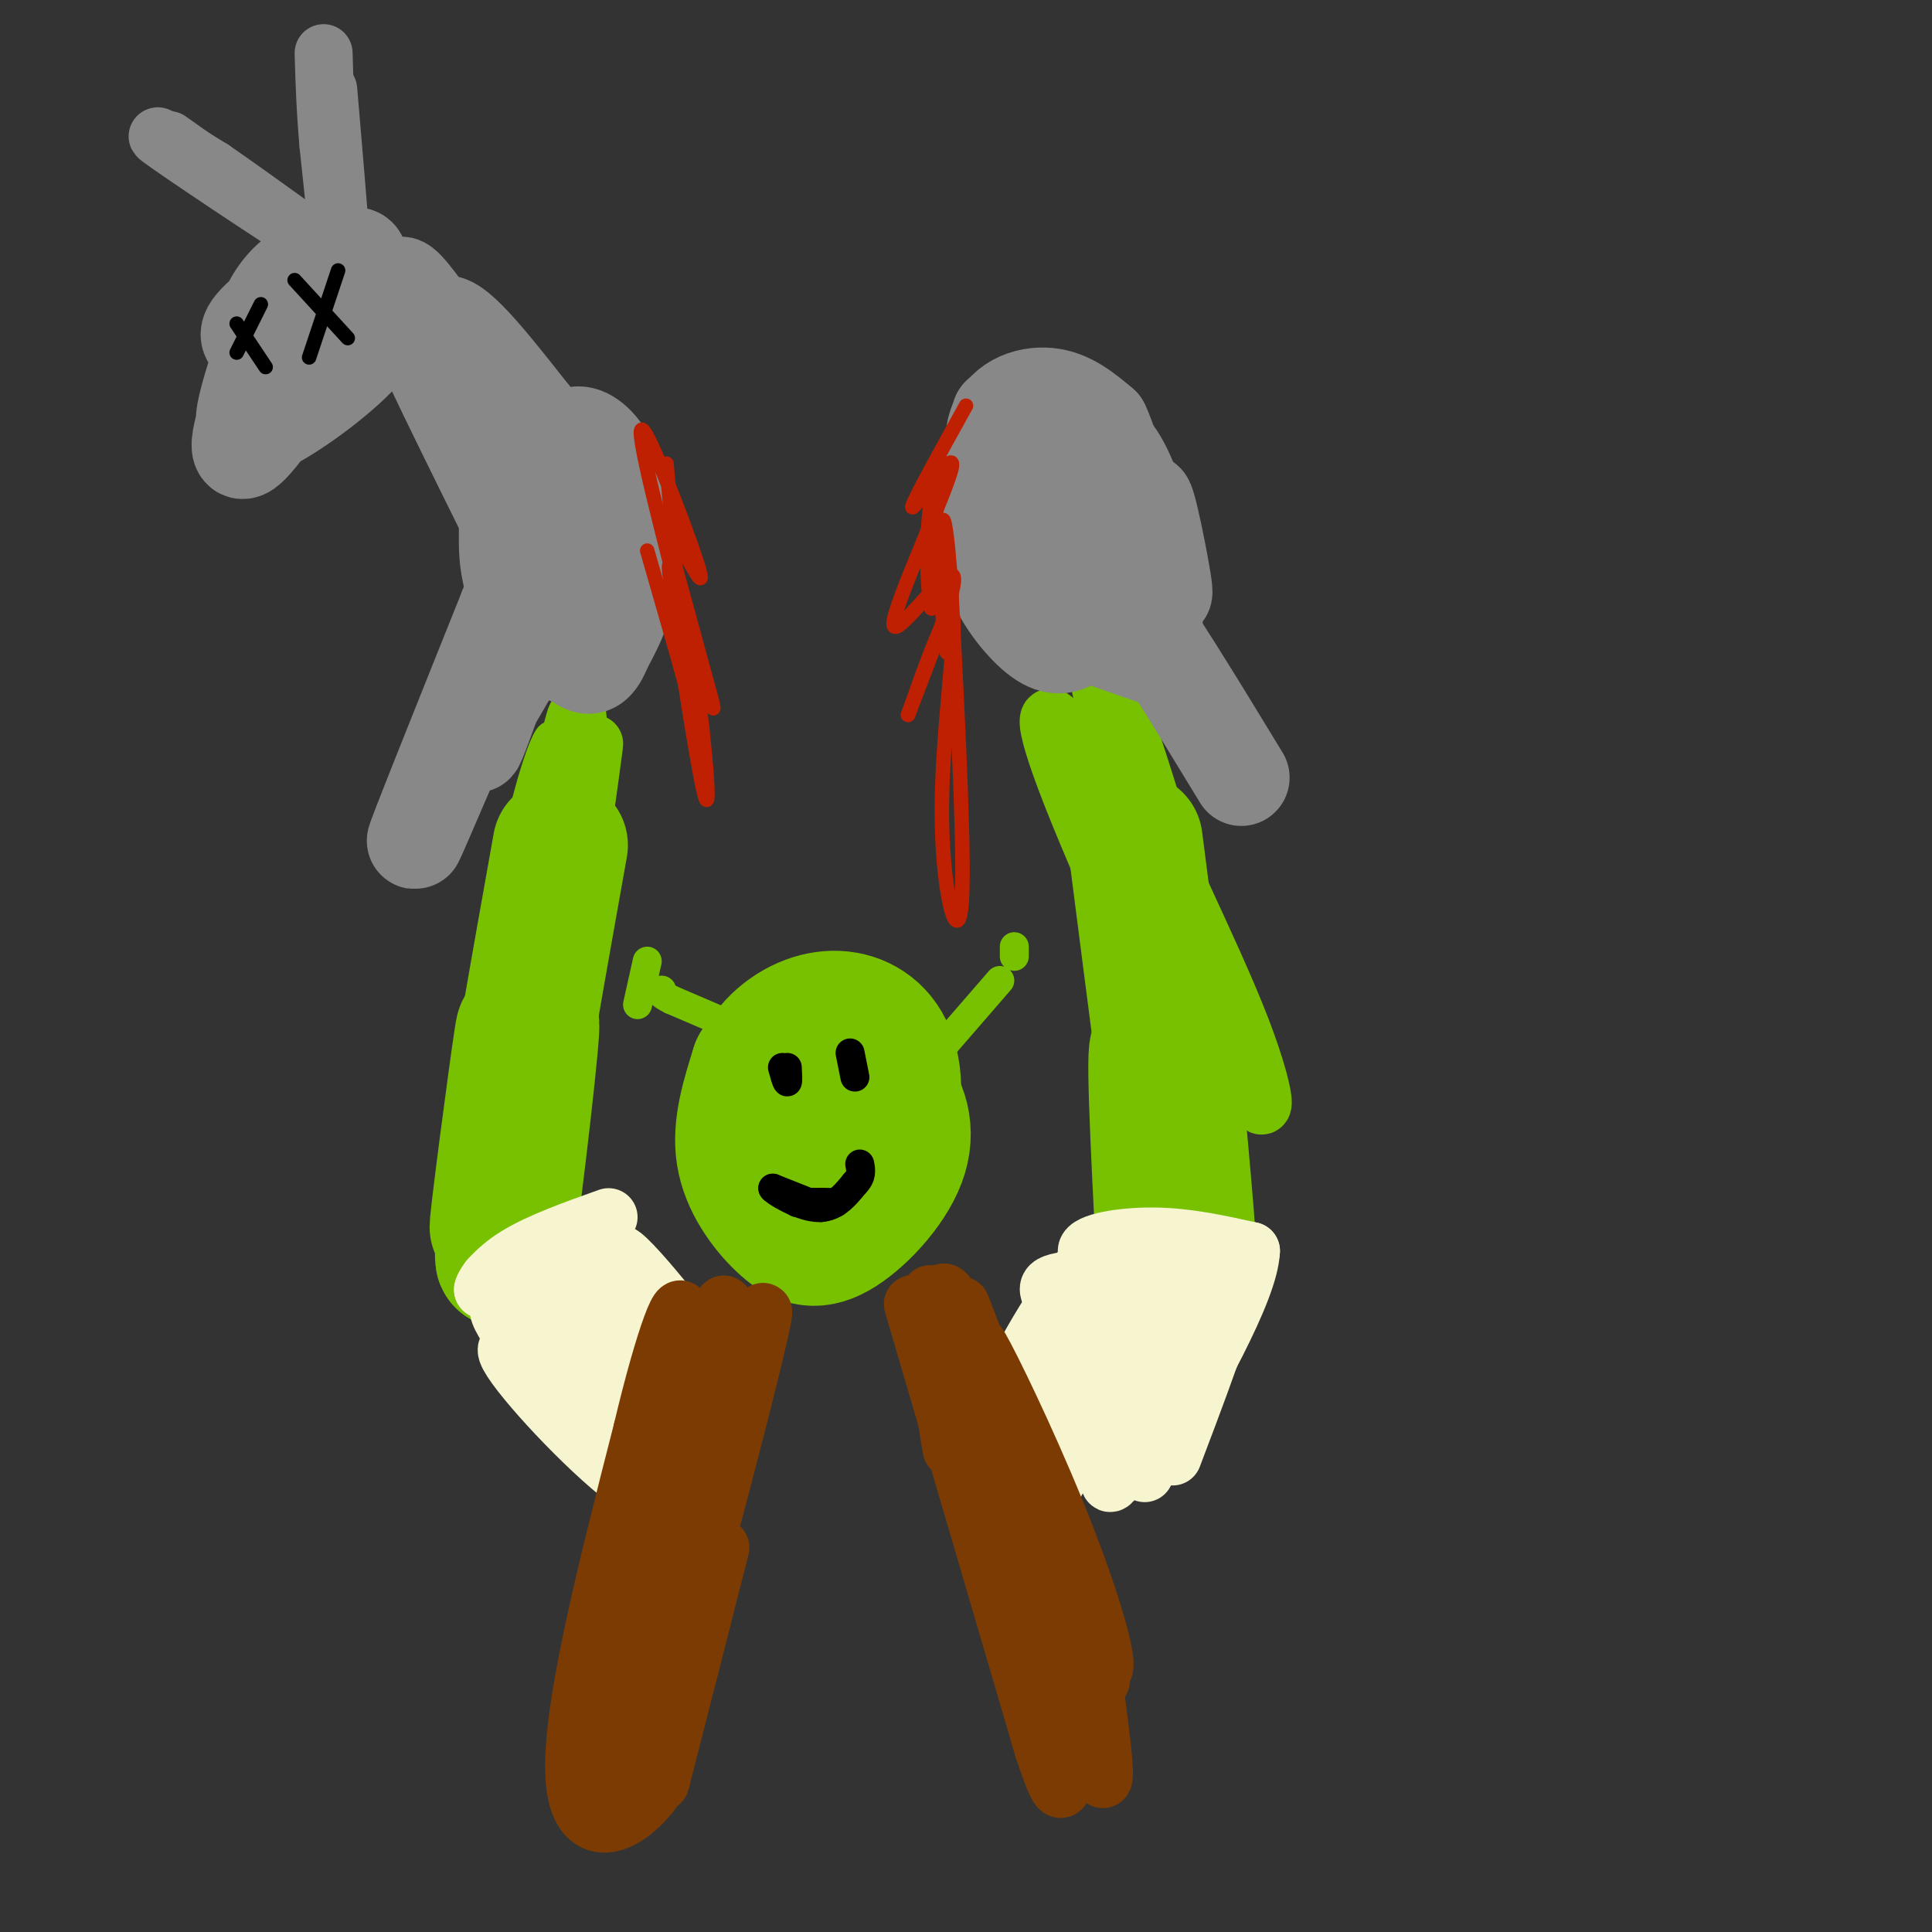 <svg viewBox='0 0 400 400' version='1.1' xmlns='http://www.w3.org/2000/svg' xmlns:xlink='http://www.w3.org/1999/xlink'><rect x="0" y="0" width="400" height="400" fill="#333333" stroke="none"/><g fill='none' stroke='#78C101' stroke-width='6' stroke-linecap='round' stroke-linejoin='round'><path d='M101,212c8.689,-33.733 17.378,-67.467 16,-60c-1.378,7.467 -12.822,56.133 -16,66c-3.178,9.867 1.911,-19.067 7,-48'/><path d='M108,170c3.303,-14.306 8.062,-26.071 6,-10c-2.062,16.071 -10.944,59.978 -9,54c1.944,-5.978 14.716,-61.840 16,-63c1.284,-1.160 -8.919,52.383 -11,63c-2.081,10.617 3.959,-21.691 10,-54'/></g>
<g fill='none' stroke='#78C101' stroke-width='12' stroke-linecap='round' stroke-linejoin='round'><path d='M105,206c4.292,-20.631 8.583,-41.262 7,-31c-1.583,10.262 -9.042,51.417 -8,47c1.042,-4.417 10.583,-54.405 14,-69c3.417,-14.595 0.708,6.202 -2,27'/><path d='M116,180c-1.802,19.235 -5.306,53.823 -3,42c2.306,-11.823 10.422,-70.056 10,-68c-0.422,2.056 -9.383,64.400 -10,69c-0.617,4.600 7.109,-48.543 9,-64c1.891,-15.457 -2.055,6.771 -6,29'/><path d='M116,188c-2.311,11.756 -5.089,26.644 -5,24c0.089,-2.644 3.044,-22.822 6,-43'/><path d='M228,178c10.234,26.396 20.468,52.792 16,40c-4.468,-12.792 -23.636,-64.773 -23,-65c0.636,-0.227 21.078,51.300 23,59c1.922,7.700 -14.675,-28.427 -22,-47c-7.325,-18.573 -5.379,-19.592 -1,-12c4.379,7.592 11.189,23.796 18,40'/><path d='M239,193c5.501,16.529 10.254,37.851 6,22c-4.254,-15.851 -17.517,-68.876 -16,-70c1.517,-1.124 17.812,49.652 26,71c8.188,21.348 8.269,13.267 2,-3c-6.269,-16.267 -18.886,-40.721 -25,-57c-6.114,-16.279 -5.723,-24.383 0,-9c5.723,15.383 16.778,54.252 20,67c3.222,12.748 -1.389,-0.626 -6,-14'/><path d='M246,200c-1.500,-3.500 -2.250,-5.250 -3,-7'/></g>
<g fill='none' stroke='#888888' stroke-width='20' stroke-linecap='round' stroke-linejoin='round'><path d='M212,125c6.085,-6.747 12.170,-13.494 15,-14c2.830,-0.506 2.406,5.228 2,9c-0.406,3.772 -0.795,5.580 -3,7c-2.205,1.420 -6.227,2.451 -10,1c-3.773,-1.451 -7.296,-5.386 -9,-10c-1.704,-4.614 -1.591,-9.908 -1,-14c0.591,-4.092 1.658,-6.982 6,-7c4.342,-0.018 11.960,2.834 16,7c4.040,4.166 4.502,9.644 3,15c-1.502,5.356 -4.970,10.590 -8,13c-3.030,2.410 -5.624,1.995 -9,-1c-3.376,-2.995 -7.536,-8.570 -9,-14c-1.464,-5.430 -0.232,-10.715 1,-16'/><path d='M206,101c1.894,-4.257 6.129,-6.898 11,-7c4.871,-0.102 10.379,2.336 13,7c2.621,4.664 2.356,11.556 1,17c-1.356,5.444 -3.802,9.441 -6,12c-2.198,2.559 -4.149,3.680 -7,2c-2.851,-1.680 -6.602,-6.160 -8,-11c-1.398,-4.840 -0.443,-10.041 1,-13c1.443,-2.959 3.374,-3.675 6,-3c2.626,0.675 5.946,2.740 8,5c2.054,2.260 2.840,4.716 3,7c0.160,2.284 -0.308,4.396 -1,5c-0.692,0.604 -1.609,-0.299 -3,-2c-1.391,-1.701 -3.254,-4.200 -2,-4c1.254,0.200 5.627,3.100 10,6'/><path d='M232,122c5.833,7.500 15.417,23.250 25,39'/><path d='M229,115c-0.100,4.109 -0.201,8.218 0,3c0.201,-5.218 0.703,-19.763 3,-16c2.297,3.763 6.389,25.833 7,26c0.611,0.167 -2.259,-21.571 -2,-24c0.259,-2.429 3.645,14.449 4,18c0.355,3.551 -2.323,-6.224 -5,-16'/><path d='M236,106c-1.798,-5.452 -3.792,-11.083 -7,-14c-3.208,-2.917 -7.631,-3.119 -10,-1c-2.369,2.119 -2.685,6.560 -3,11'/><path d='M216,119c-2.270,-3.547 -4.539,-7.094 -6,-11c-1.461,-3.906 -2.113,-8.171 -1,-13c1.113,-4.829 3.992,-10.223 8,-11c4.008,-0.777 9.145,3.064 13,10c3.855,6.936 6.427,16.968 9,27'/><path d='M242,137c0.000,0.000 -23.000,-8.000 -23,-8'/><path d='M219,129c-5.214,-4.112 -6.748,-10.391 -9,-18c-2.252,-7.609 -5.222,-16.549 -4,-22c1.222,-5.451 6.635,-7.415 11,-7c4.365,0.415 7.683,3.207 11,6'/><path d='M228,88c3.000,6.167 5.000,18.583 7,31'/><path d='M207,86c0.000,0.000 0.100,0.100 0.1,0.1'/><path d='M112,133c-2.320,-8.382 -4.640,-16.764 -5,-23c-0.360,-6.236 1.241,-10.326 3,-13c1.759,-2.674 3.676,-3.932 6,-4c2.324,-0.068 5.054,1.054 7,5c1.946,3.946 3.106,10.715 3,17c-0.106,6.285 -1.479,12.086 -3,16c-1.521,3.914 -3.191,5.943 -5,5c-1.809,-0.943 -3.759,-4.857 -5,-11c-1.241,-6.143 -1.775,-14.516 -1,-20c0.775,-5.484 2.857,-8.078 5,-10c2.143,-1.922 4.346,-3.171 7,1c2.654,4.171 5.758,13.763 6,21c0.242,7.237 -2.379,12.118 -5,17'/><path d='M125,134c-1.502,3.755 -2.759,4.643 -5,3c-2.241,-1.643 -5.468,-5.819 -8,-11c-2.532,-5.181 -4.368,-11.369 -4,-17c0.368,-5.631 2.940,-10.706 6,-13c3.060,-2.294 6.607,-1.809 9,2c2.393,3.809 3.633,10.941 3,17c-0.633,6.059 -3.138,11.043 -5,14c-1.862,2.957 -3.082,3.885 -5,1c-1.918,-2.885 -4.533,-9.582 -5,-16c-0.467,-6.418 1.215,-12.555 3,-17c1.785,-4.445 3.673,-7.197 6,-7c2.327,0.197 5.093,3.342 6,6c0.907,2.658 -0.047,4.829 -1,7'/><path d='M125,103c-7.143,14.155 -24.500,46.042 -27,48c-2.500,1.958 9.857,-26.012 13,-32c3.143,-5.988 -2.929,10.006 -9,26'/><path d='M102,145c-2.569,7.183 -4.493,12.142 -3,7c1.493,-5.142 6.402,-20.384 3,-14c-3.402,6.384 -15.115,34.396 -16,36c-0.885,1.604 9.057,-23.198 19,-48'/><path d='M105,126c4.214,-9.893 5.250,-10.625 5,-15c-0.250,-4.375 -1.786,-12.393 -2,-15c-0.214,-2.607 0.893,0.196 2,3'/><path d='M110,99c0.536,5.952 0.875,19.333 0,24c-0.875,4.667 -2.964,0.619 -4,-3c-1.036,-3.619 -1.018,-6.810 -1,-10'/><path d='M105,107c-11.769,-23.771 -23.539,-47.542 -22,-48c1.539,-0.458 16.385,22.396 23,33c6.615,10.604 4.999,8.957 4,9c-0.999,0.043 -1.381,1.774 -4,0c-2.619,-1.774 -7.474,-7.055 -11,-15c-3.526,-7.945 -5.722,-18.556 -3,-19c2.722,-0.444 10.361,9.278 18,19'/><path d='M110,86c4.400,5.267 6.400,8.933 3,6c-3.400,-2.933 -12.200,-12.467 -21,-22'/><path d='M76,57c-10.779,16.789 -21.557,33.577 -25,36c-3.443,2.423 0.451,-9.521 4,-17c3.549,-7.479 6.755,-10.493 10,-13c3.245,-2.507 6.531,-4.506 9,-5c2.469,-0.494 4.123,0.517 5,3c0.877,2.483 0.977,6.439 -4,12c-4.977,5.561 -15.032,12.728 -20,15c-4.968,2.272 -4.848,-0.351 -4,-4c0.848,-3.649 2.424,-8.325 4,-13'/><path d='M55,71c4.996,-5.942 15.486,-14.296 18,-14c2.514,0.296 -2.949,9.241 -8,13c-5.051,3.759 -9.689,2.331 -12,1c-2.311,-1.331 -2.294,-2.567 3,-7c5.294,-4.433 15.863,-12.065 18,-11c2.137,1.065 -4.160,10.826 -8,15c-3.840,4.174 -5.222,2.762 -7,2c-1.778,-0.762 -3.951,-0.874 -4,-3c-0.049,-2.126 2.025,-6.265 5,-9c2.975,-2.735 6.850,-4.067 9,-4c2.150,0.067 2.575,1.534 3,3'/><path d='M72,57c0.000,1.167 -1.500,2.583 -3,4'/></g>
<g fill='none' stroke='#888888' stroke-width='12' stroke-linecap='round' stroke-linejoin='round'><path d='M70,50c0.000,0.000 0.100,0.100 0.1,0.1'/><path d='M70,50c4.089,3.933 8.178,7.867 0,3c-8.178,-4.867 -28.622,-18.533 -35,-23c-6.378,-4.467 1.311,0.267 9,5'/><path d='M44,35c8.467,5.844 25.133,17.956 25,18c-0.133,0.044 -17.067,-11.978 -34,-24'/><path d='M71,55c-1.667,-19.889 -3.333,-39.778 -3,-36c0.333,3.778 2.667,31.222 3,37c0.333,5.778 -1.333,-10.111 -3,-26'/><path d='M68,30c-0.667,-7.500 -0.833,-13.250 -1,-19'/></g>
<g fill='none' stroke='#000000' stroke-width='3' stroke-linecap='round' stroke-linejoin='round'><path d='M49,67c0.000,0.000 6.000,9.000 6,9'/><path d='M49,73c0.000,0.000 5.000,-10.000 5,-10'/><path d='M61,58c0.000,0.000 11.000,12.000 11,12'/><path d='M64,74c0.000,0.000 6.000,-18.000 6,-18'/></g>
<g fill='none' stroke='#BF2001' stroke-width='3' stroke-linecap='round' stroke-linejoin='round'><path d='M200,84c-6.029,10.877 -12.057,21.754 -11,21c1.057,-0.754 9.201,-13.140 8,-8c-1.201,5.140 -11.746,27.807 -12,32c-0.254,4.193 9.785,-10.088 12,-10c2.215,0.088 -3.392,14.544 -9,29'/><path d='M188,148c0.837,-2.152 7.431,-22.030 9,-21c1.569,1.030 -1.885,22.970 -2,40c-0.115,17.030 3.110,29.152 4,21c0.890,-8.152 -0.555,-36.576 -2,-65'/><path d='M197,123c-0.874,-14.752 -2.058,-19.131 -2,-12c0.058,7.131 1.357,25.773 1,24c-0.357,-1.773 -2.372,-23.961 -3,-27c-0.628,-3.039 0.131,13.072 0,17c-0.131,3.928 -1.151,-4.327 -1,-12c0.151,-7.673 1.472,-14.764 2,-16c0.528,-1.236 0.264,3.382 0,8'/><path d='M194,105c-0.333,2.167 -1.167,3.583 -2,5'/><path d='M134,114c5.134,17.884 10.268,35.767 10,35c-0.268,-0.767 -5.938,-20.185 -6,-23c-0.062,-2.815 5.483,10.973 8,17c2.517,6.027 2.005,4.293 0,-3c-2.005,-7.293 -5.502,-20.147 -9,-33'/><path d='M137,107c1.250,-0.083 8.875,16.208 8,12c-0.875,-4.208 -10.250,-28.917 -12,-30c-1.750,-1.083 4.125,21.458 10,44'/><path d='M143,133c2.667,16.667 4.333,36.333 3,32c-1.333,-4.333 -5.667,-32.667 -7,-43c-1.333,-10.333 0.333,-2.667 2,5'/><path d='M141,127c0.444,2.956 0.556,7.844 0,3c-0.556,-4.844 -1.778,-19.422 -3,-34'/></g>
<g fill='none' stroke='#78C101' stroke-width='28' stroke-linecap='round' stroke-linejoin='round'><path d='M167,232c0.622,-3.109 1.244,-6.219 2,-8c0.756,-1.781 1.646,-2.234 4,-1c2.354,1.234 6.171,4.156 8,8c1.829,3.844 1.671,8.609 1,12c-0.671,3.391 -1.856,5.409 -5,6c-3.144,0.591 -8.246,-0.243 -12,-2c-3.754,-1.757 -6.158,-4.437 -7,-9c-0.842,-4.563 -0.122,-11.010 2,-15c2.122,-3.990 5.647,-5.522 10,-5c4.353,0.522 9.534,3.100 13,7c3.466,3.900 5.216,9.122 3,15c-2.216,5.878 -8.398,12.410 -13,15c-4.602,2.590 -7.624,1.236 -11,-2c-3.376,-3.236 -7.108,-8.353 -8,-14c-0.892,-5.647 1.054,-11.823 3,-18'/><path d='M157,221c4.605,-4.967 14.618,-8.386 20,-7c5.382,1.386 6.132,7.577 6,13c-0.132,5.423 -1.147,10.077 -4,14c-2.853,3.923 -7.544,7.114 -11,8c-3.456,0.886 -5.678,-0.533 -8,-5c-2.322,-4.467 -4.744,-11.981 -4,-18c0.744,-6.019 4.654,-10.544 9,-13c4.346,-2.456 9.128,-2.842 13,-1c3.872,1.842 6.833,5.914 7,13c0.167,7.086 -2.460,17.188 -6,23c-3.540,5.812 -7.991,7.334 -12,4c-4.009,-3.334 -7.574,-11.524 -9,-17c-1.426,-5.476 -0.713,-8.238 0,-11'/><path d='M105,245c2.086,-18.754 4.172,-37.509 3,-30c-1.172,7.509 -5.603,41.281 -5,39c0.603,-2.281 6.239,-40.614 7,-42c0.761,-1.386 -3.354,34.175 -5,45c-1.646,10.825 -0.823,-3.088 0,-17'/><path d='M105,240c1.833,-13.667 6.417,-39.333 11,-65'/><path d='M241,261c-1.244,-24.333 -2.488,-48.667 -1,-43c1.488,5.667 5.708,41.333 6,40c0.292,-1.333 -3.345,-39.667 -4,-46c-0.655,-6.333 1.673,19.333 4,45'/><path d='M246,257c-1.167,-6.333 -6.083,-44.667 -11,-83'/></g>
<g fill='none' stroke='#78C101' stroke-width='6' stroke-linecap='round' stroke-linejoin='round'><path d='M153,213c0.000,0.000 -14.000,-6.000 -14,-6'/><path d='M139,207c-2.667,-1.333 -2.333,-1.667 -2,-2'/><path d='M132,208c0.000,0.000 2.000,-9.000 2,-9'/><path d='M194,218c0.000,0.000 13.000,-15.000 13,-15'/><path d='M210,198c0.000,0.000 0.000,-2.000 0,-2'/></g>
<g fill='none' stroke='#000000' stroke-width='6' stroke-linecap='round' stroke-linejoin='round'><path d='M165,249c4.111,0.022 8.222,0.044 8,0c-0.222,-0.044 -4.778,-0.156 -6,0c-1.222,0.156 0.889,0.578 3,1'/><path d='M170,250c-1.167,-0.500 -5.583,-2.250 -10,-4'/><path d='M160,246c0.089,0.489 5.311,3.711 9,4c3.689,0.289 5.844,-2.356 8,-5'/><path d='M177,245c1.500,-1.500 1.250,-2.750 1,-4'/><path d='M163,221c0.083,1.500 0.167,3.000 0,3c-0.167,0.000 -0.583,-1.500 -1,-3'/><path d='M176,218c0.000,0.000 1.000,5.000 1,5'/></g>
<g fill='none' stroke='#F7F5D0' stroke-width='12' stroke-linecap='round' stroke-linejoin='round'><path d='M129,284c9.628,10.944 19.255,21.887 14,20c-5.255,-1.887 -25.394,-16.606 -27,-17c-1.606,-0.394 15.321,13.535 21,20c5.679,6.465 0.110,5.465 -9,-2c-9.110,-7.465 -21.760,-21.394 -23,-25c-1.240,-3.606 8.932,3.113 15,8c6.068,4.887 8.034,7.944 10,11'/><path d='M130,299c-1.342,-0.166 -9.697,-6.081 -17,-14c-7.303,-7.919 -13.555,-17.841 -7,-13c6.555,4.841 25.917,24.446 28,25c2.083,0.554 -13.112,-17.944 -20,-27c-6.888,-9.056 -5.470,-8.669 3,-1c8.470,7.669 23.991,22.620 26,23c2.009,0.380 -9.496,-13.810 -21,-28'/><path d='M122,264c3.926,2.224 24.241,21.782 26,21c1.759,-0.782 -15.040,-21.906 -19,-25c-3.960,-3.094 4.918,11.841 8,20c3.082,8.159 0.368,9.543 -2,11c-2.368,1.457 -4.391,2.988 -8,1c-3.609,-1.988 -8.805,-7.494 -14,-13'/><path d='M113,279c-4.000,-5.222 -7.000,-11.778 -9,-14c-2.000,-2.222 -3.000,-0.111 -4,2'/><path d='M100,267c0.089,-0.889 2.311,-4.111 7,-7c4.689,-2.889 11.844,-5.444 19,-8'/><path d='M206,297c0.952,-4.436 1.903,-8.872 7,-18c5.097,-9.128 14.338,-22.949 12,-14c-2.338,8.949 -16.256,40.667 -15,38c1.256,-2.667 17.684,-39.718 20,-41c2.316,-1.282 -9.481,33.205 -12,43c-2.519,9.795 4.241,-5.103 11,-20'/><path d='M229,285c6.421,-11.355 16.974,-29.743 15,-21c-1.974,8.743 -16.474,44.616 -14,43c2.474,-1.616 21.921,-40.722 25,-43c3.079,-2.278 -10.209,32.271 -12,37c-1.791,4.729 7.917,-20.363 9,-28c1.083,-7.637 -6.458,2.182 -14,12'/><path d='M238,285c-4.536,2.613 -8.876,3.145 -12,0c-3.124,-3.145 -5.033,-9.967 -7,-14c-1.967,-4.033 -3.991,-5.278 3,-6c6.991,-0.722 22.997,-0.921 27,-1c4.003,-0.079 -3.999,-0.040 -12,0'/><path d='M237,264c-5.167,-0.917 -12.083,-3.208 -12,-5c0.083,-1.792 7.167,-3.083 14,-3c6.833,0.083 13.417,1.542 20,3'/><path d='M259,259c-0.333,8.167 -11.167,27.083 -22,46'/></g>
<g fill='none' stroke='#7C3B02' stroke-width='12' stroke-linecap='round' stroke-linejoin='round'><path d='M141,342c-0.783,-0.812 -1.567,-1.625 -3,1c-1.433,2.625 -3.516,8.687 2,-11c5.516,-19.687 18.630,-65.123 18,-60c-0.630,5.123 -15.004,60.806 -21,79c-5.996,18.194 -3.614,-1.102 1,-23c4.614,-21.898 11.461,-46.400 11,-43c-0.461,3.400 -8.231,34.700 -16,66'/><path d='M133,351c-1.730,-0.536 1.947,-34.877 4,-50c2.053,-15.123 2.484,-11.027 4,-13c1.516,-1.973 4.118,-10.013 2,4c-2.118,14.013 -8.955,50.080 -12,60c-3.045,9.920 -2.299,-6.309 1,-23c3.299,-16.691 9.149,-33.846 15,-51'/><path d='M147,278c3.000,-9.667 3.000,-8.333 3,-7'/><path d='M204,284c-1.569,-4.483 -3.139,-8.967 0,-3c3.139,5.967 10.985,22.384 17,38c6.015,15.616 10.198,30.432 6,26c-4.198,-4.432 -16.777,-28.113 -23,-43c-6.223,-14.887 -6.090,-20.981 -5,-23c1.090,-2.019 3.138,0.036 10,16c6.862,15.964 18.540,45.836 19,52c0.460,6.164 -10.297,-11.382 -17,-25c-6.703,-13.618 -9.351,-23.309 -12,-33'/><path d='M199,289c-3.492,-13.111 -6.224,-29.389 -1,-17c5.224,12.389 18.402,53.444 20,63c1.598,9.556 -8.384,-12.387 -15,-32c-6.616,-19.613 -9.866,-36.896 -5,-29c4.866,7.896 17.849,40.972 18,41c0.151,0.028 -12.528,-32.992 -16,-42c-3.472,-9.008 2.264,5.996 8,21'/><path d='M208,294c5.310,15.990 14.583,45.466 13,46c-1.583,0.534 -14.024,-27.873 -20,-45c-5.976,-17.127 -5.488,-22.972 -3,-15c2.488,7.972 6.978,29.762 6,28c-0.978,-1.762 -7.422,-27.075 -10,-36c-2.578,-8.925 -1.289,-1.463 0,6'/><path d='M194,278c-0.400,-0.844 -1.400,-5.956 -1,-3c0.400,2.956 2.200,13.978 4,25'/><path d='M147,328c-5.822,23.156 -11.644,46.311 -10,40c1.644,-6.311 10.756,-42.089 12,-47c1.244,-4.911 -5.378,21.044 -12,47'/><path d='M137,368c-6.489,10.778 -16.711,14.222 -18,1c-1.289,-13.222 6.356,-43.111 14,-73'/><path d='M133,296c4.533,-19.178 8.867,-30.622 8,-22c-0.867,8.622 -6.933,37.311 -13,66'/><path d='M128,340c-2.156,16.844 -1.044,25.956 0,28c1.044,2.044 2.022,-2.978 3,-8'/><path d='M189,270c0.000,0.000 27.000,92.000 27,92'/><path d='M216,362c4.917,14.929 3.708,6.250 5,2c1.292,-4.250 5.083,-4.071 6,-7c0.917,-2.929 -1.042,-8.964 -3,-15'/><path d='M224,342c-3.044,-9.356 -9.156,-25.244 -9,-22c0.156,3.244 6.578,25.622 13,48'/><path d='M228,368c1.667,3.000 -0.667,-13.500 -3,-30'/></g>
</svg>